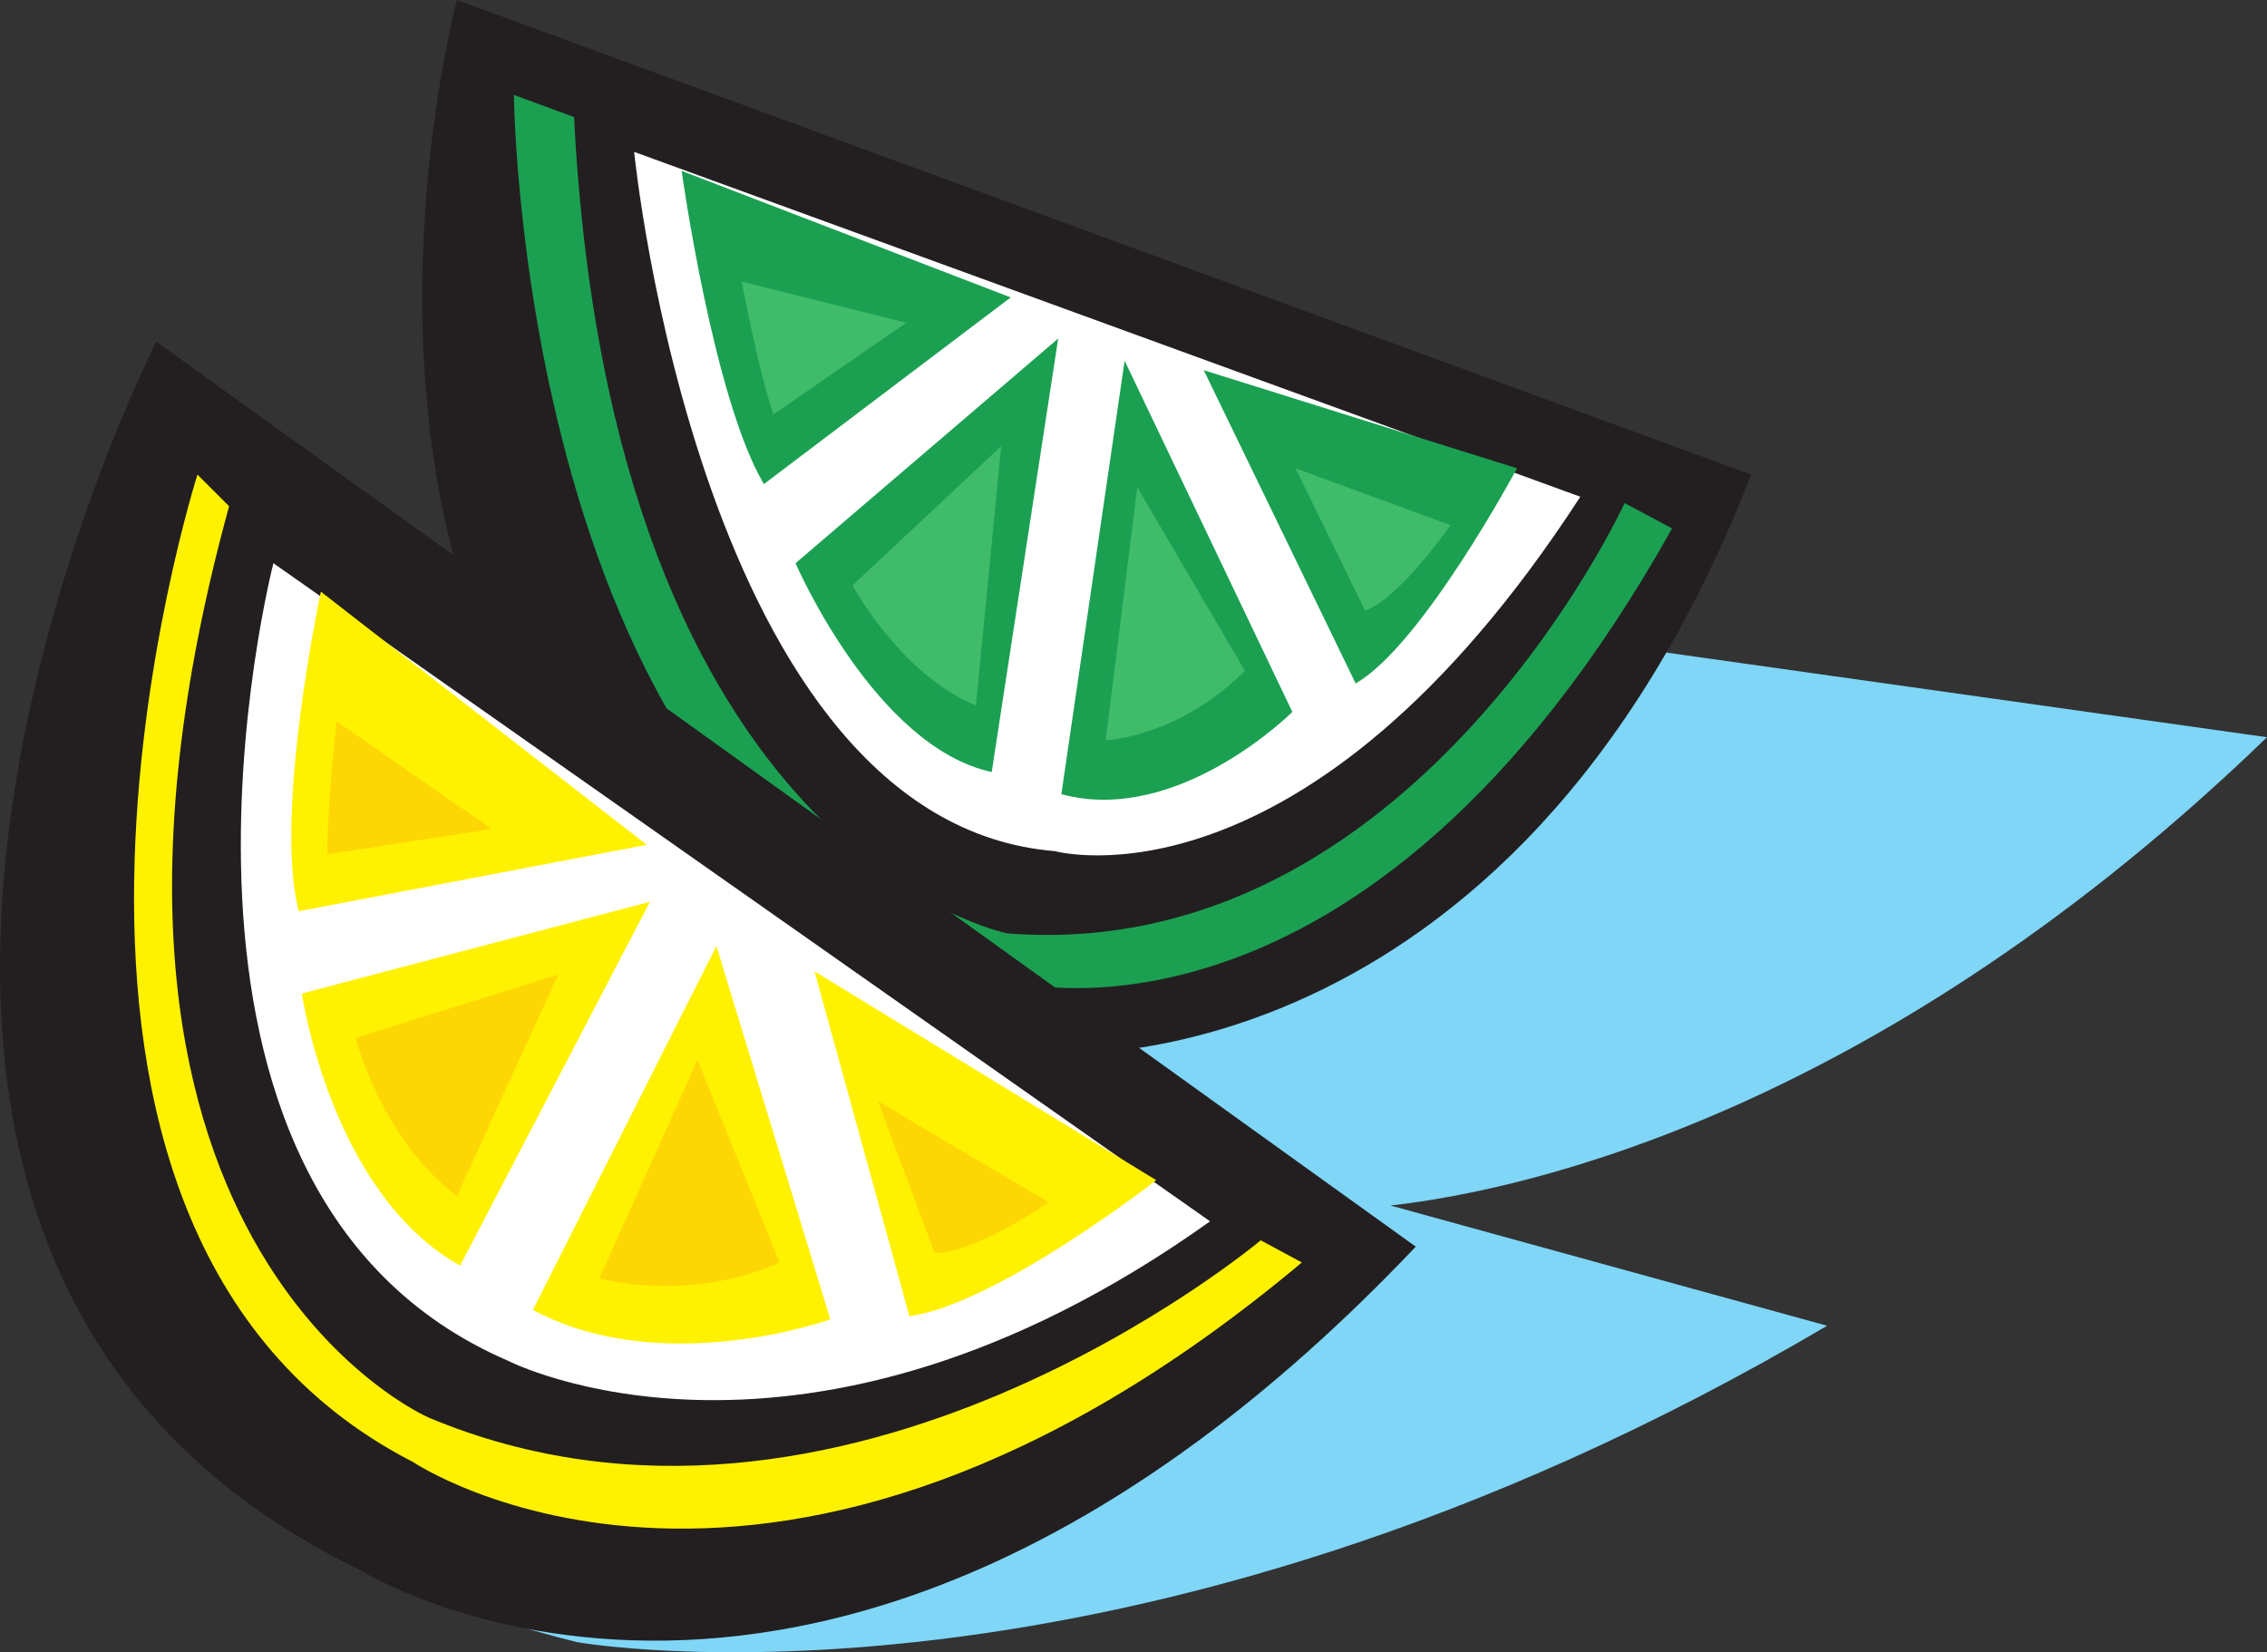 <svg xmlns="http://www.w3.org/2000/svg" width="537.299" height="391.649"><rect width="100%" height="100%" fill="#333333" stroke="none"/><path fill="#7fd6f7" fill-rule="evenodd" d="m537.299 174.75-393.75-55.5s2.25 69 48 120l-129-54s-102.75 160.5 74.25 204c0 0 129.75 23.25 296.25-75l-103.5-28.5c33.75-3.75 117-23.25 207.75-111"/><path fill="#231f20" fill-rule="evenodd" d="M108.299 0s-59.25 220.5 140.25 249.75c0 0 109.5 9 166.5-137.25L108.299 0"/><path fill="#fff" fill-rule="evenodd" d="M150.299 36s15.75 159 99.75 165.75c0 0 59.25 16.5 124.5-84L150.299 36"/><path fill="#1ba052" fill-rule="evenodd" d="M161.549 40.5s7.5 54 19.5 74.25l58.5-44.25-78-30m198 70.5s-22.5 42-38.25 51l-36-74.25 74.25 23.25m-108.75-30.75-62.25 53.25s18.75 43.5 46.5 49.5l15.75-102.75m15.75 5.25 39.75 83.25s-27 27-54.75 19.5l15-102.75"/><path fill="#3fbb6a" fill-rule="evenodd" d="M202.049 138.75s11.25 21 29.25 28.5l6-61.5-35.25 33m60 36.75s17.25-.75 33-16.5l-25.5-43.5-7.5 60m-86.25-108.75s3.75 20.25 7.5 31.5l31.5-21.75-39-9.75M307.049 111l16.5 33.75s6.75-1.5 20.25-20.25l-36.75-13.5"/><path fill="#1ba052" fill-rule="evenodd" d="m136.049 27.75-14.25-5.25s1.5 183.75 117 210c0 0 84 24 157.5-107.25l-11.25-6s-50.25 109.5-146.25 102c0 0-93.75-18-102.75-193.5"/><path fill="#231f20" fill-rule="evenodd" d="M37.049 81s-109.5 214.5 48 291c0 0 111 70.5 250.5-76.5L37.049 81"/><path fill="#fff" fill-rule="evenodd" d="M64.799 133.5s-38.25 148.5 55.5 189c0 0 69.75 36 166.5-33l-222-156"/><path fill="#fff200" fill-rule="evenodd" d="M76.049 140.25s-11.25 52.5-5.25 75.75l82.5-15.75-77.25-60m198 139.5s-37.5 29.25-58.5 32.25l-22.5-81.75 81 49.5m-120-66-82.5 21.75s6.75 47.25 37.5 64.5l45-86.25m15.75 10.5 27 88.5s-39.75 14.25-70.5-2.25l43.5-86.25"/><path fill="#fdd704" fill-rule="evenodd" d="M84.299 246s6 24 24 37.5l24-52.5-48 15m57.75 57s21 6 42.75-3.75l-19.5-48-23.25 51.75m-62.25-132s-2.25 19.5-2.25 31.5l39-6-36.75-25.5m128.25 90 13.5 36s8.25.75 27-12l-40.5-24"/><path fill="#fff200" fill-rule="evenodd" d="m54.299 120-7.5-7.5s-57 178.5 51 234c0 0 85.5 57.75 210.75-47.25l-9.75-5.25s-99 83.25-197.25 42c0 0-95.25-41.25-47.25-216"/></svg>
